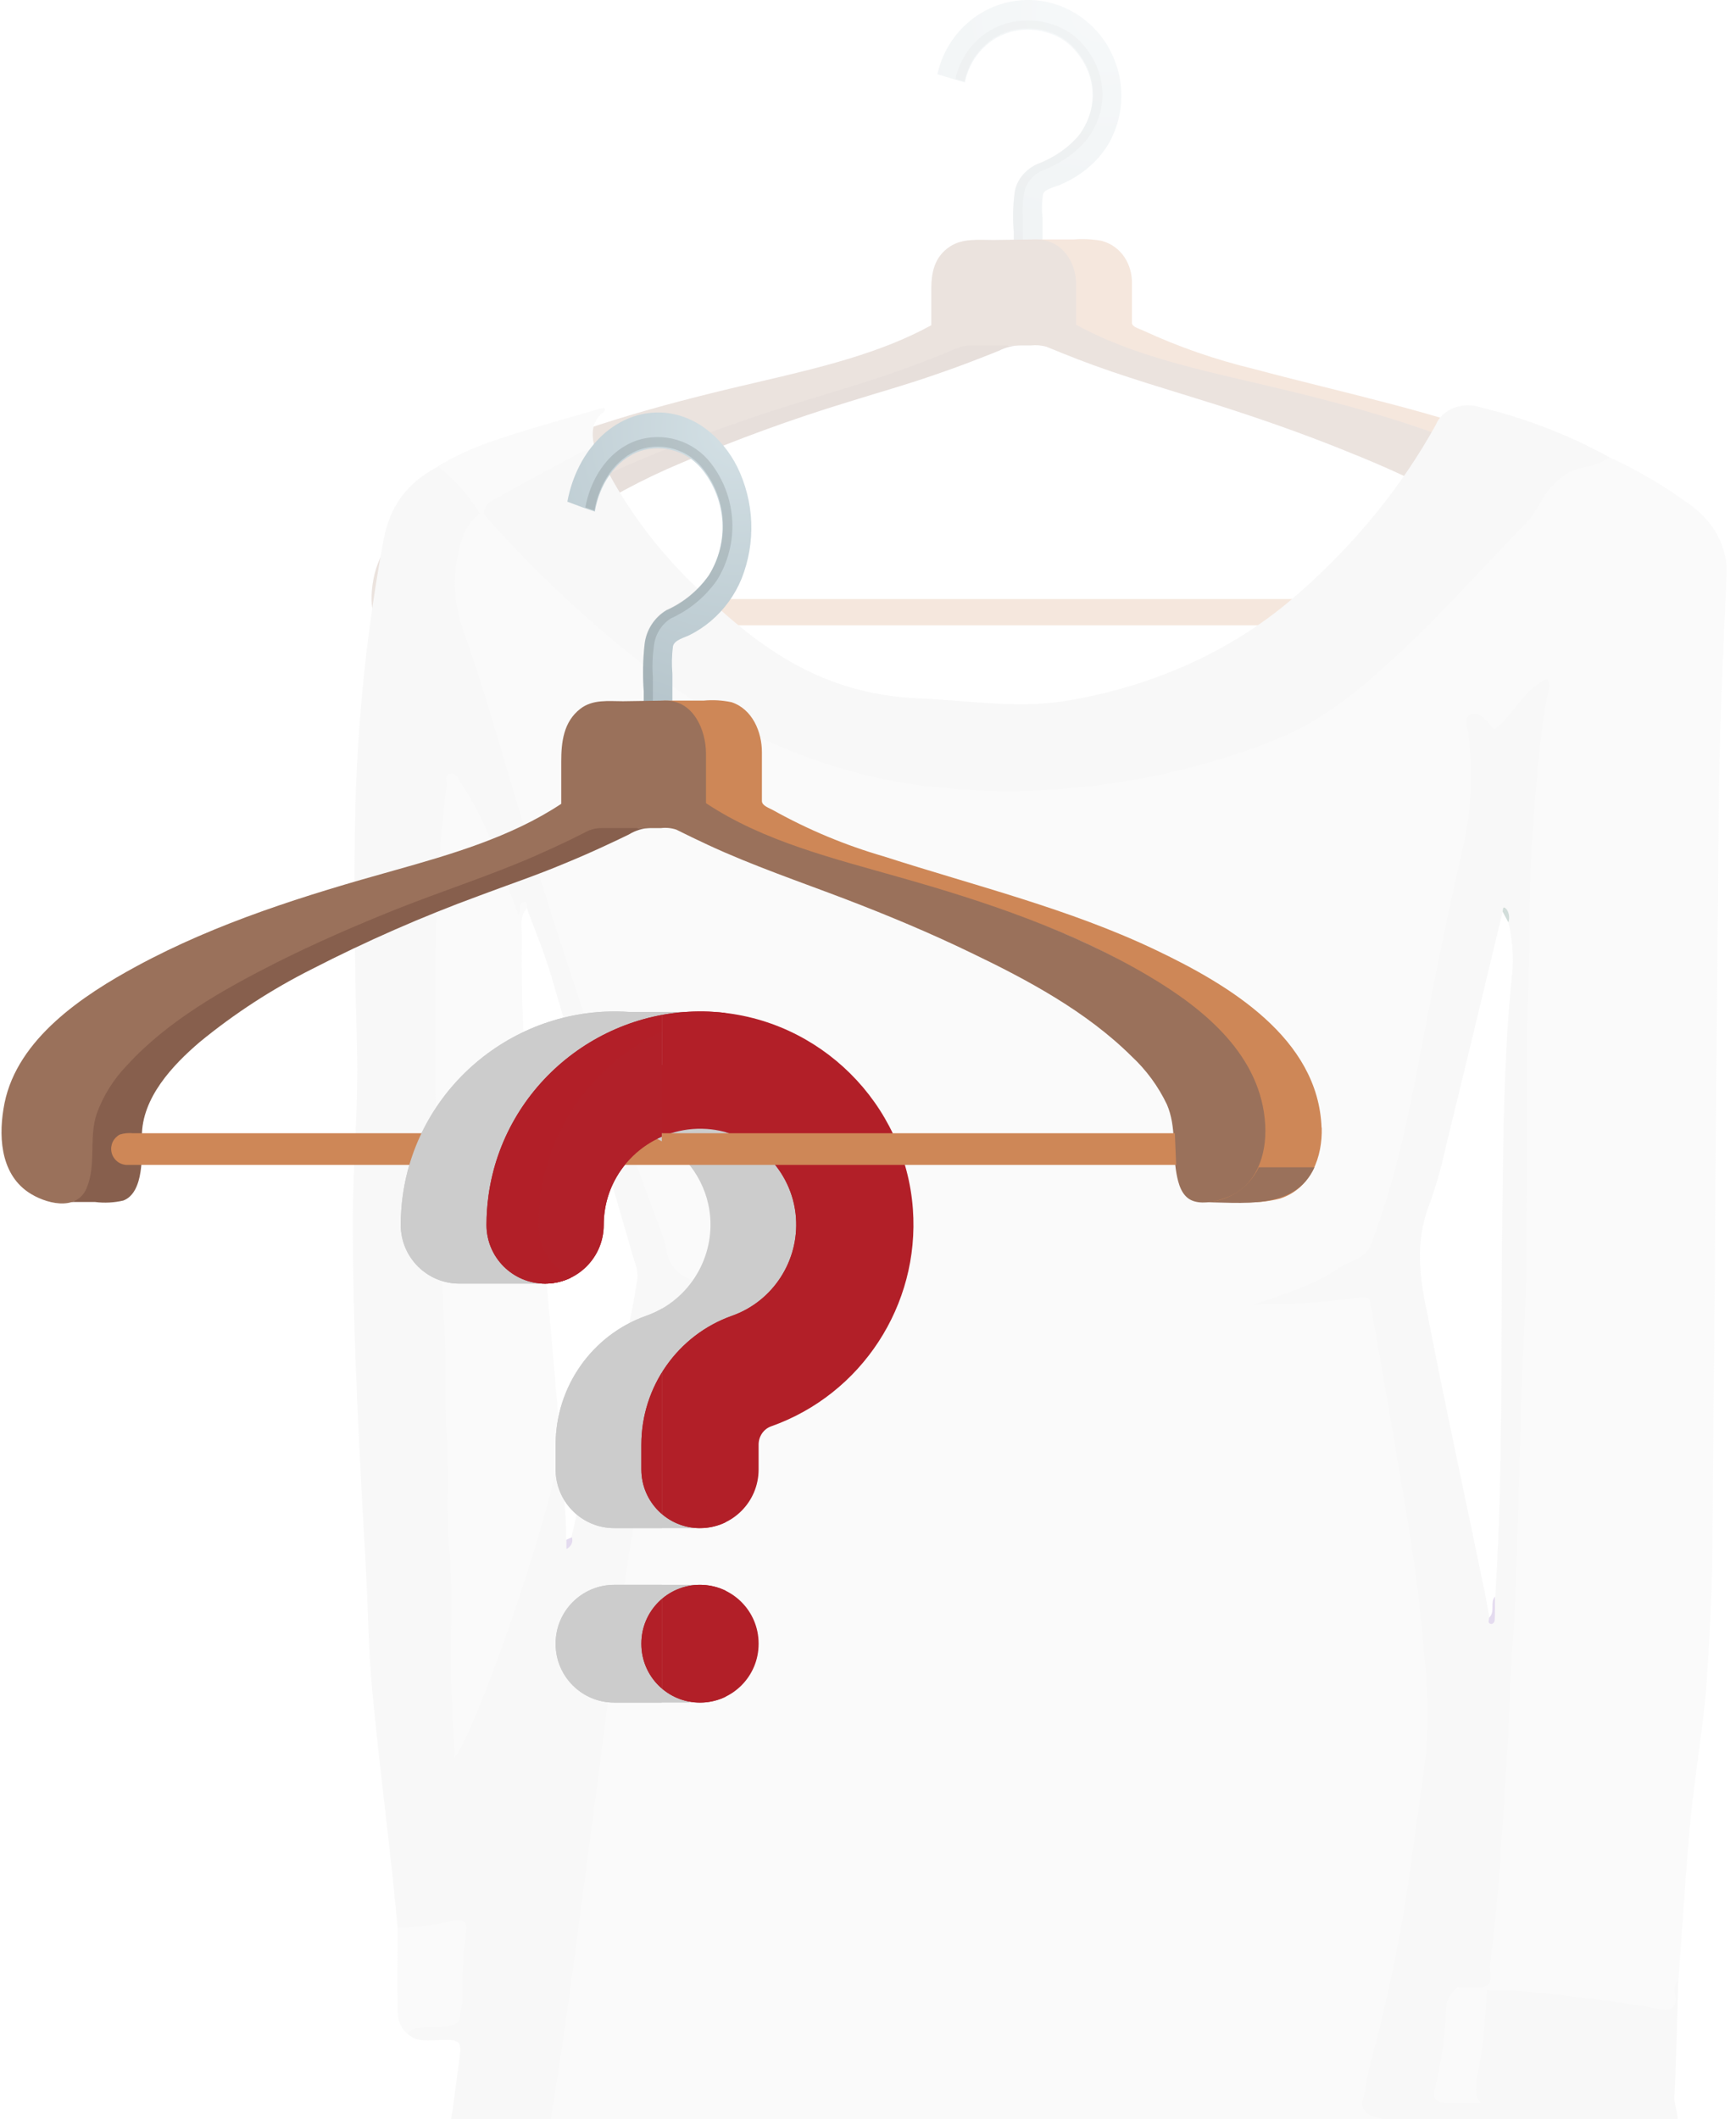 <svg width="204" height="249" viewBox="0 0 204 249" fill="none" xmlns="http://www.w3.org/2000/svg">
<g clip-path="url(#clip0_7723_68417)">
<g opacity="0.2">
<path d="M120.825 0C124.931 0 128.337 2.359 130.115 5.307C131.115 6.998 131.677 8.844 131.765 10.726C131.852 12.609 131.465 14.486 130.626 16.236C129.839 17.831 128.603 19.247 127.022 20.363C126.255 20.903 125.413 21.365 124.515 21.739C123.938 21.983 122.746 22.203 122.566 22.824C122.426 23.721 122.403 24.628 122.5 25.529C122.5 26.826 122.5 26.559 122.5 27.888V30.938L119.132 31.504V27.227C118.996 25.697 119.031 24.16 119.236 22.636C119.327 21.958 119.606 21.307 120.048 20.733C120.491 20.159 121.087 19.677 121.79 19.326C123.782 18.588 125.498 17.417 126.757 15.937C127.928 14.374 128.493 12.549 128.372 10.711C128.252 8.872 127.454 7.109 126.085 5.661C125.241 4.753 124.08 4.084 122.761 3.745C121.442 3.406 120.029 3.413 118.716 3.766C115.707 4.647 113.882 7.17 113.39 9.678C112.661 9.49 111.384 9.105 110.154 8.711C111.299 3.617 115.688 0 120.825 0Z" fill="url(#paint0_radial_7723_68417)"/>
<g style="mix-blend-mode:multiply" opacity="0.2">
<path d="M120.207 31.376V27.248C120.207 26.792 120.207 26.328 120.207 25.864C120.113 24.841 120.154 23.813 120.33 22.798C120.397 22.256 120.61 21.735 120.952 21.271C121.294 20.807 121.757 20.412 122.307 20.117C124.489 19.302 126.366 18.012 127.737 16.382C129.039 14.639 129.666 12.605 129.532 10.557C129.398 8.508 128.511 6.543 126.989 4.927C125.993 3.864 124.626 3.083 123.075 2.69C121.523 2.297 119.864 2.312 118.324 2.733C114.663 3.81 112.809 6.782 112.27 9.275C112.686 9.393 113.055 9.503 113.339 9.573C113.84 7.042 115.675 4.502 118.702 3.614C120.026 3.259 121.45 3.252 122.779 3.594C124.108 3.936 125.277 4.61 126.129 5.524C127.506 6.983 128.309 8.758 128.429 10.61C128.549 12.461 127.98 14.298 126.8 15.871C125.534 17.365 123.805 18.547 121.796 19.291C121.089 19.646 120.489 20.131 120.043 20.709C119.597 21.287 119.316 21.943 119.223 22.625C119.026 24.16 118.994 25.708 119.128 27.248V31.564L120.207 31.376Z" fill="#565E60"/>
</g>
<path d="M118.413 40.578C118.818 40.456 119.253 40.416 119.681 40.461H116.398C115.149 40.461 113.513 40.272 112.396 40.728C107.237 42.809 101.94 44.647 96.532 46.231C85.813 49.479 75.086 53.197 65.569 58.489C61.113 61.013 55.513 64.519 54.396 69.213C54.018 70.856 54.302 72.57 53.933 74.229C53.851 74.825 53.63 75.402 53.28 75.927C52.987 76.352 52.202 77.075 51.52 76.981C51.763 77 52.007 77 52.249 76.981C51.966 77.063 51.669 77.103 51.369 77.099H54.661C55.766 77.214 56.887 77.166 57.972 76.957C60.47 76.171 60.158 72.311 60.158 70.668C60.158 66.933 63.762 63.741 66.959 61.477C71.023 58.703 75.447 56.313 80.147 54.353C86.504 51.636 93.056 49.246 99.767 47.199C103.106 46.153 106.493 45.209 109.795 44.054C111.507 43.472 113.21 42.851 114.884 42.198C115.726 41.876 116.559 41.546 117.391 41.208C118.165 40.813 119.048 40.591 119.955 40.563L118.413 40.578Z" fill="#875F4D"/>
<path d="M198.784 69.859C198.415 61.092 187.867 55.888 179.391 52.523C169.164 48.458 158.105 46.233 147.368 43.355C142.844 42.267 138.483 40.756 134.37 38.85C133.916 38.63 133.017 38.41 133.017 37.938V33.173C133.017 31.176 131.891 28.959 129.451 28.291C128.372 28.101 127.265 28.048 126.168 28.134H121.088C124.38 28.134 125.818 31.058 125.818 33.386V38.017C125.818 38.347 127.379 38.921 127.71 39.094C136.508 43.198 146.725 44.778 156.27 47.247C166.137 49.81 176.108 52.955 184.064 58.561C187.782 61.171 190.856 64.363 191.499 68.483C192.048 71.966 190.894 75.889 186.296 76.896C186.013 76.959 185.029 76.951 184.849 77.1C185.054 77.085 185.259 77.085 185.464 77.1H189.371C190.9 77.19 192.437 77.073 193.921 76.754C197.611 75.748 198.897 72.634 198.803 69.827C198.784 69.749 198.793 69.953 198.784 69.859Z" fill="#CE8757"/>
<path d="M121.716 28.133C124.96 28.133 126.446 30.995 126.446 33.306V38.149C133.219 41.892 141.478 43.551 149.15 45.375C159.225 47.733 169.432 50.58 178.476 55.03C185.023 58.253 191.72 62.798 192.165 69.591C192.345 72.508 191.124 75.582 187.596 76.667C186.432 77.036 184.71 77.374 183.518 76.934C182.326 76.494 181.948 75.291 181.74 74.34C181.238 72.044 181.74 69.764 180.614 67.578C179.597 65.802 178.185 64.201 176.452 62.861C171.135 58.481 164.248 55.407 157.531 52.734C152.735 50.808 147.816 49.102 142.849 47.521C137.419 45.799 131.951 44.258 126.673 42.222C125.424 41.742 124.185 41.239 122.945 40.728C122.363 40.57 121.746 40.522 121.138 40.587H114.176C113.515 40.578 112.862 40.714 112.284 40.98L110.392 41.766C109.029 42.309 107.648 42.835 106.267 43.339C100.96 45.257 95.435 46.727 90.062 48.504C85.332 50.077 80.602 51.783 76.004 53.701C69.723 56.343 63.167 59.401 58.38 63.773C56.814 65.121 55.608 66.728 54.842 68.49C53.896 70.849 54.842 73.443 53.65 75.763C52.458 78.082 48.731 77.233 46.782 76.124C43.433 74.214 43.291 70.432 44.02 67.429C45.562 61.139 53.224 56.909 59.553 54.063C69.013 49.801 79.419 47.12 89.712 44.738C96.438 43.166 103.562 41.459 109.436 38.212V34.1C109.436 32.182 109.701 30.209 111.678 28.935C113.145 27.991 114.97 28.196 116.702 28.196L121.716 28.133Z" fill="#9A715B"/>
<path d="M191.404 73.711C190.799 74.768 189.834 75.655 188.628 76.26C187.422 76.865 186.029 77.162 184.621 77.115C189.257 77.115 195.623 77.98 197.95 73.711H191.404Z" fill="#9A715B"/>
<path d="M181.694 73.475H58.297C57.886 73.449 57.497 73.313 57.188 73.086C56.879 72.86 56.667 72.556 56.585 72.221C56.503 71.886 56.554 71.538 56.732 71.229C56.909 70.92 57.203 70.668 57.568 70.51C58.07 70.382 58.598 70.339 59.12 70.385H181.543L181.694 73.475Z" fill="#CE8757"/>
<path d="M193.436 73.492C193.37 73.602 193.315 73.712 193.26 73.812V73.867C193.118 74.082 192.96 74.29 192.787 74.489C192.626 74.67 192.453 74.844 192.27 75.01L192.204 75.074C192.024 75.23 191.833 75.376 191.631 75.513L191.466 75.623L190.993 75.897L190.773 76.007L190.267 76.236L190.08 76.309C189.838 76.391 189.596 76.473 189.343 76.537H189.2C188.99 76.593 188.777 76.639 188.562 76.675H188.308L187.725 76.748H187.472C187.19 76.762 186.907 76.762 186.625 76.748L193.227 76.793C193.513 76.793 193.788 76.793 194.063 76.793H194.316C194.512 76.782 194.707 76.76 194.899 76.729L195.163 76.684L195.791 76.556H195.945C196.192 76.491 196.434 76.414 196.671 76.327L196.869 76.245C197.042 76.179 197.211 76.106 197.375 76.025L197.595 75.906L198.057 75.641L198.233 75.531C198.251 75.528 198.27 75.528 198.288 75.531C198.458 75.411 198.619 75.282 198.772 75.147V75.093L199.026 74.864L199.29 74.571L199.499 74.306C199.577 74.221 199.644 74.129 199.697 74.032V73.949V73.904L199.785 73.776C199.817 73.71 199.854 73.646 199.895 73.584L193.436 73.492Z" fill="#DDDDDD"/>
<path fill-rule="evenodd" clip-rule="evenodd" d="M41.461 143.523C41.461 157.304 42.253 171.067 43.023 184.82C43.265 189.237 43.287 193.663 43.694 198.062C44.344 205.213 45.246 212.346 46.027 219.488C46.28 221.811 46.489 224.143 46.72 226.465C47.031 226.659 47.392 226.789 47.774 226.846C48.156 226.903 48.549 226.886 48.921 226.795C49.856 226.676 50.803 226.566 51.738 226.429C54.158 226.072 54.489 226.264 54.126 228.258C53.867 230.476 53.757 232.705 53.795 234.933C53.696 237.256 53.498 237.43 50.703 237.759C50.007 237.798 49.315 237.884 48.635 238.015C48.129 238.143 47.414 238.235 47.876 238.93C48.756 239.844 49.988 239.762 51.177 239.707C54.103 239.579 54.28 239.707 53.983 241.947C52.31 254.421 50.583 266.903 48.965 279.386C48.47 283.144 48.239 286.939 47.865 290.716C47.403 293.953 47.414 294.026 51.32 294.374C52.97 294.529 54.621 295.288 56.304 294.539C57.294 294.621 57.691 294.109 57.8 293.432C58.615 288.576 59.385 283.711 60.232 278.855C61.08 273.999 62.048 268.961 62.884 264.004C63.632 259.551 64.259 255.088 64.964 250.635C65.569 246.803 66.229 242.962 66.812 239.122C67.296 236.003 67.703 232.867 68.132 229.739C68.65 225.944 69.233 222.149 69.662 218.345C70.113 214.852 70.487 211.358 70.938 207.865C71.422 204.207 71.973 200.476 72.468 196.782C72.908 193.544 73.249 190.307 73.733 187.079C74.668 180.824 75.736 174.597 77.1 168.387C78.046 164.126 78.861 159.837 79.598 155.585C79.873 154.021 80.588 153.344 82.624 153.536C84.199 153.781 85.824 153.674 87.333 153.225C87.751 153.079 88.202 152.878 88.18 152.476C88.158 152.073 87.652 152.11 87.311 151.982C85.264 151.278 83.251 150.509 81.182 149.833C80.612 149.663 80.107 149.368 79.72 148.981C79.333 148.593 79.078 148.126 78.981 147.629C77.991 143.057 76.033 138.74 74.448 134.323C71.455 125.974 68.562 117.607 65.921 109.166C62.95 99.647 59.946 90.118 57.019 80.58C56.172 77.837 54.973 75.093 54.445 72.35C53.718 68.555 53.344 64.577 56.238 61.065C56.349 60.881 56.427 60.683 56.469 60.48C56.535 59.264 53.168 55.084 51.826 54.719C51.716 54.719 51.584 54.764 51.474 54.819C47.579 56.813 45.73 59.822 45.07 63.434C43.163 73.709 42.06 84.077 41.769 94.471C41.527 104.137 41.703 113.803 41.956 123.469C42.121 130.117 41.461 136.82 41.461 143.523ZM61.267 109.898C61.267 108.819 60.969 107.639 61.894 106.652C62.851 109.285 63.951 111.891 64.743 114.562C68.044 125.755 71.29 136.966 74.547 148.178C74.821 148.81 74.944 149.481 74.91 150.153C74.456 153.246 73.802 156.317 72.952 159.352C70.597 166.357 68.738 173.463 67.153 180.614C67.01 180.806 66.955 181.144 66.515 180.897C66.528 178.624 66.381 176.352 66.075 174.094C66.097 173.731 66.097 173.368 66.075 173.005C65.624 167.519 65.195 162.032 64.689 156.545C64.072 149.705 63.511 142.828 62.708 136.043C61.643 127.357 61.176 118.628 61.31 109.898H61.267Z" fill="#DDDDDD"/>
<path fill-rule="evenodd" clip-rule="evenodd" d="M197.236 232.676C197.676 226.705 198.039 220.734 198.567 214.78C199.106 208.608 200.294 202.49 200.646 196.308C200.911 191.791 201.175 187.264 201.219 182.746C201.505 152.834 201.681 122.913 202.011 93C202.099 84.633 202.517 76.256 202.88 67.889C203.034 66.165 202.667 64.436 201.812 62.859C200.957 61.283 199.641 59.909 197.984 58.863C195.27 56.908 192.32 55.192 189.181 53.742C187.292 53.88 185.483 54.442 183.948 55.368C182.413 56.294 181.21 57.55 180.467 59C179.822 60.129 179.021 61.191 178.079 62.164C173.26 67.328 168.308 72.413 163.225 77.418C157.61 82.893 150.289 86.977 142.066 89.224C132.417 92.009 122.171 93.072 111.994 92.342C103.798 91.732 95.886 89.54 88.888 85.941C80.763 81.763 73.511 76.513 67.421 70.395C64.384 67.459 61.094 64.688 58.486 61.469C58.302 61.192 58.054 60.947 57.755 60.749C57.457 60.551 57.115 60.404 56.748 60.317C56.535 60.327 56.333 60.398 56.176 60.518C55.205 61.351 54.534 62.394 54.239 63.527C53.197 66.864 53.224 70.37 54.316 73.696C55.901 78.085 57.265 82.53 58.574 86.965C64.208 106.169 70.403 125.19 77.456 144.046C77.861 145.033 78.171 146.045 78.38 147.073C78.488 147.859 78.864 148.603 79.462 149.218C80.06 149.833 80.856 150.295 81.758 150.548C83.601 151.119 85.398 151.788 87.138 152.551C85.708 153.328 84.355 153.099 83.067 153.118C79.843 153.118 79.579 153.2 79.062 155.788C77.103 165.49 75.057 175.175 73.561 184.923C72.086 194.305 70.997 203.724 69.742 213.125C68.4 223.093 67.19 233.079 65.671 243.028C63.9 254.642 62.018 266.238 59.939 277.778C59.058 282.539 58.215 287.279 57.408 291.998C57.312 292.931 56.908 293.823 56.242 294.577C56.385 295.199 57.023 295.208 57.584 295.299C66.519 296.369 75.475 297.311 84.487 297.869C87.59 298.052 90.692 298.235 93.806 298.345C104.677 298.738 115.548 298.893 126.419 298.692C134.727 298.537 143.056 298.427 151.375 298.006C164.655 297.329 177.782 295.921 190.986 294.348C193.274 294.074 193.439 293.845 193.186 291.87C192.702 285.469 191.481 279.196 190.469 272.877C189.533 267.015 188.543 261.153 187.564 255.3C187.495 254.992 187.407 254.687 187.3 254.386C178.904 253.472 171.015 251.085 163.17 248.607C160.815 247.866 160.65 247.601 161.09 245.589C163.423 235.1 165.976 224.647 167.23 214.021C167.659 210.455 168.22 206.888 168.495 203.322C168.804 199.49 168.154 195.64 167.758 191.818C166.57 180.049 164.358 168.38 162.378 156.693C162.191 155.605 161.883 154.544 161.696 153.465C161.701 153.227 161.638 152.991 161.511 152.777C161.385 152.564 161.198 152.378 160.968 152.237C160.737 152.095 160.469 152.002 160.186 151.964C159.903 151.926 159.613 151.946 159.341 152.02C156.04 152.395 152.662 152.624 149.625 152.779C152.776 151.868 155.758 150.593 158.483 148.993C160.566 147.828 162.029 146.04 162.565 144C164.843 136.749 166.61 129.393 167.857 121.971C169.277 114.463 170.806 106.973 172.567 99.52C173.53 95.169 173.749 90.727 173.216 86.325C173.162 86.022 173.14 85.716 173.15 85.41C173.205 84.715 173.546 84.642 174.25 85.026C176.143 86.059 176.242 86.032 177.606 84.523C178.634 83.138 179.869 81.866 181.281 80.737C181.295 81.877 181.188 83.015 180.962 84.139C180.148 89.507 179.741 94.903 179.543 100.298C178.86 118.587 179.135 136.877 178.761 155.166C178.563 164.622 178.123 174.077 177.837 183.515C177.65 189.385 177.331 195.247 176.968 201.109C176.396 210.501 175.801 219.883 174.954 229.256C174.767 231.314 174.624 233.28 171.29 233.436C172.038 234.771 173.491 234.048 174.69 234.231C180.459 234.384 186.202 234.947 191.855 235.914C192.856 236.051 193.847 236.279 194.848 236.38C196.729 236.572 197.048 236.316 197.048 234.762C196.943 234.063 197.007 233.354 197.236 232.676Z" fill="#E8E8E8"/>
<path fill-rule="evenodd" clip-rule="evenodd" d="M56.854 60.428C61.998 66.29 67.733 71.778 73.997 76.833C82.92 84.149 93.252 89.682 105.807 91.931C113.225 93.128 120.834 93.267 128.308 92.343C135.525 91.508 142.551 89.776 149.148 87.204C155.211 84.936 159.623 81.195 163.947 77.208C169.449 72.151 174.224 66.692 179.351 61.452C180.804 59.961 181.266 57.986 182.971 56.55C183.803 55.692 184.972 55.103 186.272 54.886C187.33 54.703 188.318 54.311 189.155 53.743C184.501 51.163 179.404 49.184 174.037 47.872C173.535 47.698 172.996 47.611 172.452 47.617C171.908 47.624 171.372 47.723 170.877 47.91C170.381 48.096 169.937 48.365 169.572 48.7C169.207 49.035 168.929 49.428 168.755 49.856C164.712 57.183 159.239 63.903 152.559 69.746C145.25 76.256 135.646 80.674 125.128 82.366C119.428 83.28 113.74 82.284 108.04 82.055C95.552 81.57 87.871 74.968 80.642 67.844C76.702 63.834 73.461 59.383 71.015 54.621C70.707 54.054 70.299 53.523 69.914 52.984C69.276 52.307 68.528 52.591 67.89 52.902C64.298 54.609 60.84 56.502 57.536 58.571C56.876 59.047 56.303 59.605 56.854 60.428Z" fill="#DDDDDD"/>
<path fill-rule="evenodd" clip-rule="evenodd" d="M174.619 247.569C181.452 248.09 188.351 248.172 195.085 249.498C195.715 249.549 196.306 249.778 196.757 250.147C197.594 248.94 196.757 247.724 196.757 246.49C196.988 241.917 197.076 237.281 197.219 232.672C196.526 233.294 196.812 234.071 196.867 234.748C196.966 236.055 196.152 236.275 194.887 236.028C191.212 235.315 187.482 234.857 183.73 234.446C180.744 234.032 177.723 233.827 174.696 233.833C173.673 234.921 174.223 236.229 173.981 237.427C173.53 239.768 173.343 242.146 172.991 244.496C172.826 245.721 172.672 247.047 174.619 247.569Z" fill="#DDDDDD"/>
<path fill-rule="evenodd" clip-rule="evenodd" d="M56.854 60.426C56.827 60.058 56.934 59.692 57.162 59.375C57.39 59.059 57.728 58.806 58.131 58.652C61.344 56.823 64.579 55.095 67.847 53.358C68.441 53.037 69.112 52.617 69.948 52.983C69.563 51.3 69.255 49.636 71.049 48.319C71.147 48.026 71.048 47.889 70.652 47.953C66.251 49.288 61.85 50.422 57.515 51.949C55.377 52.697 53.347 53.642 51.463 54.766C53.507 56.4 55.197 58.315 56.458 60.426H56.854Z" fill="#E8E8E8"/>
<path fill-rule="evenodd" clip-rule="evenodd" d="M47.84 238.911C48.941 237.796 50.624 238.271 51.988 238.116C53.353 237.96 54.112 237.768 54.112 236.561C54.112 236.049 54.31 235.537 54.321 235.025C54.261 232.38 54.404 229.735 54.75 227.106C54.948 225.981 54.75 225.368 52.902 225.743C50.893 226.231 48.81 226.474 46.718 226.466C46.718 229.511 46.641 232.556 46.718 235.61C46.718 236.753 46.729 237.979 47.84 238.911Z" fill="#E8E8E8"/>
<path fill-rule="evenodd" clip-rule="evenodd" d="M174.62 247.569C173.201 246.718 173.344 245.475 173.52 244.313C174.222 240.852 174.611 237.352 174.686 233.842C173.586 233.696 172.31 234.135 171.242 233.522C170.362 233.468 169.922 233.742 169.658 234.501C168.987 236.412 169.394 238.387 168.998 240.335C168.601 242.283 168.337 244.085 167.897 245.95C167.6 247.185 168.073 247.569 169.482 247.56C171.198 247.541 172.937 247.569 174.62 247.569Z" fill="#E8E8E8"/>
<path fill-rule="evenodd" clip-rule="evenodd" d="M67.197 180.617L66.559 180.901C66.559 181.248 66.559 181.587 66.559 181.998C66.834 181.859 67.046 181.648 67.162 181.398C67.278 181.148 67.29 180.874 67.197 180.617Z" fill="#794BB0"/>
<path fill-rule="evenodd" clip-rule="evenodd" d="M147.18 153.327C148.962 153.071 150.723 153.327 152.461 153.181C154.915 153.007 157.358 152.769 159.789 152.449C160.636 152.339 160.89 152.449 161.033 153.135C162.133 159.536 163.288 165.937 164.334 172.293C165.258 177.78 166.237 183.331 166.831 188.882C167.183 192.174 167.473 195.475 167.7 198.785C168.141 205.077 166.754 211.222 166.017 217.422C164.915 225.896 163.232 234.31 160.978 242.625C160.625 243.978 160.493 245.368 160.141 246.749C160.074 246.954 160.057 247.168 160.091 247.378C160.125 247.589 160.21 247.791 160.34 247.974C160.471 248.157 160.644 248.316 160.85 248.441C161.056 248.567 161.29 248.657 161.539 248.706C169.527 251.047 177.383 253.736 185.867 254.714C186.395 254.778 186.89 254.833 187.242 254.422C186.901 253.224 187.55 252.721 188.947 252.382C191.633 251.857 194.247 251.107 196.749 250.142C196.628 249.154 195.582 249.118 194.779 248.98C190.249 248.171 185.651 247.651 181.025 247.426C178.935 247.334 176.844 247.334 174.764 247.078C173.246 247.078 171.728 247.078 170.198 247.078C168.911 247.078 168.339 246.685 168.592 245.56C169.376 242.361 169.832 239.112 169.956 235.849C170.038 234.96 170.503 234.125 171.265 233.499C172.366 233.499 173.73 233.718 174.632 233.325C175.535 232.932 175.018 231.706 175.106 230.865C175.546 226.951 176.041 223.046 176.272 219.123C176.58 213.901 176.998 208.68 177.262 203.449C177.394 200.861 177.394 198.273 177.592 195.685C178.241 187.601 178.297 179.517 178.605 171.424C178.748 167.693 178.726 163.962 178.935 160.231C179.848 144.548 179.122 128.837 179.683 113.154C179.859 108.07 179.683 102.976 180.101 97.901C180.585 92.24 180.805 86.552 182.027 80.938C182.095 80.738 182.108 80.528 182.064 80.323C182.021 80.119 181.921 79.925 181.773 79.758C178.847 81.111 177.988 83.919 175.656 85.647C175.529 85.593 175.414 85.522 175.315 85.437C174.698 84.659 173.972 83.553 172.806 83.928C172.014 84.184 172.421 85.455 172.531 86.241C173.132 90.817 172.891 95.443 171.816 99.959C170.451 105.89 169.193 111.84 168.042 117.809C166.193 127.393 164.631 137.013 161.044 146.34C160.46 147.877 158.458 148.169 157.159 149.084C154.233 151.096 150.668 152.074 147.18 153.327ZM167.932 141.613C168.743 139.372 169.397 137.094 169.89 134.791C172.142 125.567 174.372 116.34 176.58 107.11C177.68 107.228 176.822 108.024 177.251 108.353C177.735 110.394 177.879 112.48 177.68 114.553C176.8 122.939 176.69 131.361 176.58 139.765C176.294 155.705 176.723 171.653 175.711 187.583C175.569 188.12 175.513 188.671 175.546 189.22C175.491 189.531 175.865 190.061 175.029 190.07C174.82 188.946 174.643 187.812 174.401 186.687C172.201 176.024 169.879 165.389 167.8 154.68C166.853 150.364 166.226 145.984 167.932 141.613Z" fill="#DDDDDD"/>
<path fill-rule="evenodd" clip-rule="evenodd" d="M175.668 187.586C175.063 188.345 175.745 189.342 174.986 190.073C174.986 190.329 174.799 190.649 175.118 190.777C175.437 190.905 175.635 190.558 175.646 190.348C175.69 189.433 175.668 188.51 175.668 187.586Z" fill="#7A4BB0"/>
<path fill-rule="evenodd" clip-rule="evenodd" d="M176.58 107.112C176.8 107.524 177.02 107.945 177.251 108.356C177.418 107.861 177.355 107.333 177.075 106.875C176.58 106.308 176.624 106.847 176.58 107.112Z" fill="#205646"/>
<path fill-rule="evenodd" clip-rule="evenodd" d="M52.486 92.278C52.541 91.793 52.123 91.062 52.871 90.897C53.62 90.733 53.807 91.519 54.093 91.922C55.837 94.522 57.207 97.285 58.175 100.152C59.044 102.548 59.957 104.944 60.904 107.468C61.399 106.882 60.772 106.132 61.586 105.968C62.015 105.876 61.905 106.416 61.938 106.699C61.014 107.687 61.333 108.867 61.311 109.946C61.199 118.674 61.687 127.4 62.774 136.081C63.578 142.903 64.139 149.743 64.755 156.584C65.261 162.071 65.69 167.557 66.141 173.044C66.163 173.407 66.163 173.77 66.141 174.132C65.327 173.291 66.141 172.23 65.602 171.307C64.095 179.839 55.875 203.533 53.389 206.514C53.334 204.246 53.235 202.024 53.102 199.802C52.772 193.784 53.356 187.758 52.794 181.732C52.42 177.699 52.794 173.648 52.53 169.597C52.156 164.686 52.596 159.739 52.156 154.81C51.947 152.432 51.991 150.045 51.903 147.668C51.683 141.504 51.265 135.341 51.199 129.177C51.067 116.841 50.935 104.532 52.486 92.278Z" fill="#E8E8E8"/>
</g>
<g clip-path="url(#clip1_7723_68417)">
<path d="M83.933 164.29L98.188 153.124L100.413 133.683L83.933 124.611L77.243 133.805C80.705 135.543 83.164 139.014 83.46 143.062C83.831 148.155 80.743 152.897 75.947 154.591C69.575 156.846 65.293 162.928 65.293 169.729V172.65C65.293 176.455 68.378 179.54 72.181 179.54H82.257L83.933 164.29ZM64.058 150.813H53.983C50.178 150.813 47.094 147.728 47.094 143.923C47.094 142.757 47.175 141.583 47.336 140.433C49.141 127.497 60.79 118.032 73.857 118.89H83.935L76.766 126.129M82.257 186.202H72.182C68.377 186.202 65.293 189.287 65.293 193.092V193.149C65.293 196.954 68.377 200.038 72.182 200.038H81.032" fill="#CCCCCC"/>
<path d="M82.256 179.539C78.451 179.539 75.367 176.455 75.367 172.65V169.728C75.367 162.928 79.649 156.845 86.022 154.592C90.816 152.897 93.905 148.156 93.534 143.063C93.127 137.486 88.612 133.005 83.031 132.639C77.128 132.249 71.869 136.513 71.056 142.337C70.983 142.863 70.946 143.393 70.947 143.923C70.947 147.728 67.862 150.813 64.057 150.813C60.252 150.813 57.168 147.728 57.168 143.923C57.168 142.757 57.249 141.583 57.41 140.433C59.215 127.497 70.864 118.032 83.931 118.89C96.337 119.702 106.373 129.664 107.276 142.061C108.098 153.328 101.247 163.823 90.615 167.582C89.736 167.893 89.145 168.755 89.145 169.728V172.65C89.145 176.455 86.061 179.539 82.256 179.539ZM82.256 200.038C78.451 200.038 75.367 196.954 75.367 193.149V193.092C75.367 189.287 78.451 186.203 82.256 186.203C86.061 186.203 89.145 189.287 89.145 193.092V193.149C89.145 196.954 86.061 200.038 82.256 200.038Z" fill="#B21F28"/>
<path d="M63.504 140.435C63.342 141.591 63.262 142.757 63.263 143.924C63.263 146.636 64.828 148.982 67.106 150.104C66.159 150.572 65.117 150.815 64.061 150.813C60.258 150.813 57.172 147.73 57.172 143.924C57.172 142.758 57.255 141.584 57.416 140.435C59.219 127.496 70.871 118.033 83.937 118.89C84.405 118.921 84.87 118.965 85.331 119.024C74.267 120.387 65.09 129.072 63.504 140.435ZM92.117 154.591C85.744 156.845 81.46 162.929 81.46 169.729V172.651C81.46 175.362 83.029 177.709 85.307 178.831C84.36 179.299 83.317 179.542 82.261 179.54C78.455 179.54 75.372 176.456 75.372 172.651V169.729C75.372 162.929 79.653 156.845 86.029 154.591C90.823 152.895 93.909 148.157 93.538 143.064C93.19 138.274 89.811 134.292 85.327 133.036C86.562 132.689 87.847 132.555 89.126 132.64C94.708 133.005 99.223 137.485 99.629 143.064C100 148.157 96.91 152.895 92.117 154.591ZM85.306 199.33C84.36 199.798 83.317 200.04 82.261 200.039C78.455 200.039 75.372 196.955 75.372 193.149V193.091C75.372 189.288 78.455 186.202 82.261 186.202C83.355 186.202 84.388 186.456 85.306 186.911C83.029 188.036 81.459 190.383 81.459 193.091V193.15C81.459 195.861 83.029 198.208 85.306 199.33Z" fill="#B21F28"/>
<path d="M77.341 48.461C81.447 48.461 84.852 51.299 86.631 54.846C87.63 56.881 88.192 59.102 88.28 61.367C88.368 63.632 87.98 65.89 87.142 67.996C86.355 69.916 85.119 71.619 83.537 72.963C82.77 73.612 81.929 74.168 81.03 74.618C80.453 74.911 79.261 75.176 79.082 75.924C78.941 77.003 78.919 78.094 79.015 79.178C79.015 80.739 79.015 80.417 79.015 82.016V85.686L75.648 86.368V81.221C75.512 79.38 75.547 77.531 75.752 75.697C75.843 74.881 76.121 74.098 76.564 73.407C77.007 72.717 77.603 72.137 78.306 71.714C80.298 70.826 82.014 69.418 83.272 67.637C84.444 65.756 85.008 63.561 84.888 61.348C84.768 59.136 83.969 57.015 82.601 55.272C81.756 54.18 80.596 53.375 79.277 52.967C77.958 52.559 76.545 52.568 75.231 52.992C72.223 54.052 70.397 57.089 69.905 60.106C69.177 59.879 67.9 59.416 66.67 58.943C67.815 52.813 72.204 48.461 77.341 48.461Z" fill="url(#paint1_radial_7723_68417)"/>
<g style="mix-blend-mode:multiply" opacity="0.2">
<path d="M76.722 86.208V81.242C76.722 80.693 76.722 80.135 76.722 79.577C76.629 78.346 76.67 77.109 76.845 75.887C76.913 75.236 77.125 74.608 77.468 74.05C77.81 73.491 78.273 73.017 78.822 72.661C81.005 71.681 82.882 70.129 84.252 68.168C85.555 66.07 86.181 63.623 86.047 61.158C85.914 58.693 85.026 56.329 83.505 54.384C82.508 53.105 81.141 52.166 79.59 51.693C78.039 51.221 76.38 51.239 74.84 51.745C71.179 53.041 69.324 56.617 68.785 59.616C69.201 59.758 69.57 59.89 69.854 59.975C70.356 56.929 72.191 53.873 75.218 52.804C76.542 52.377 77.966 52.369 79.294 52.781C80.623 53.192 81.793 54.003 82.644 55.103C84.021 56.858 84.824 58.995 84.945 61.222C85.065 63.45 84.496 65.66 83.316 67.553C82.049 69.351 80.32 70.773 78.311 71.668C77.604 72.095 77.005 72.679 76.559 73.374C76.113 74.07 75.832 74.858 75.738 75.679C75.541 77.527 75.51 79.388 75.644 81.242V86.435L76.722 86.208Z" fill="#565E60"/>
</g>
<path d="M74.929 97.282C75.334 97.135 75.768 97.087 76.196 97.14H72.914C71.665 97.14 70.028 96.913 68.912 97.462C63.753 99.967 58.456 102.177 53.047 104.084C42.329 107.991 31.601 112.466 22.084 118.832C17.629 121.869 12.028 126.088 10.912 131.736C10.534 133.713 10.817 135.775 10.448 137.771C10.367 138.489 10.145 139.183 9.796 139.815C9.502 140.326 8.717 141.196 8.036 141.082C8.278 141.106 8.522 141.106 8.765 141.082C8.482 141.182 8.184 141.23 7.885 141.224H11.177C12.282 141.363 13.403 141.305 14.488 141.054C16.985 140.108 16.673 135.463 16.673 133.486C16.673 128.992 20.277 125.152 23.475 122.427C27.539 119.09 31.962 116.215 36.662 113.856C43.019 110.586 49.572 107.711 56.283 105.248C59.622 103.989 63.009 102.854 66.31 101.464C68.023 100.764 69.725 100.016 71.4 99.231C72.242 98.843 73.074 98.446 73.907 98.039C74.68 97.564 75.563 97.297 76.471 97.263L74.929 97.282Z" fill="#875F4D"/>
<path d="M155.299 132.518C154.93 121.97 144.382 115.708 135.906 111.659C125.68 106.768 114.621 104.091 103.884 100.628C99.36 99.32 94.999 97.501 90.885 95.208C90.431 94.943 89.533 94.678 89.533 94.11V88.377C89.533 85.975 88.407 83.307 85.966 82.503C84.888 82.274 83.781 82.21 82.684 82.314H77.603C80.896 82.314 82.334 85.833 82.334 88.633V94.205C82.334 94.602 83.894 95.293 84.226 95.501C93.023 100.439 103.24 102.341 112.786 105.311C122.653 108.395 132.624 112.179 140.579 118.924C144.297 122.065 147.372 125.906 148.015 130.863C148.564 135.054 147.41 139.774 142.812 140.985C142.528 141.061 141.544 141.051 141.365 141.231C141.569 141.213 141.775 141.213 141.98 141.231H145.887C147.416 141.339 148.953 141.199 150.437 140.815C154.126 139.604 155.413 135.858 155.318 132.481C155.299 132.386 155.309 132.632 155.299 132.518Z" fill="#CE8757"/>
<path d="M78.231 82.312C81.476 82.312 82.961 85.756 82.961 88.537V94.365C89.735 98.868 97.993 100.864 105.665 103.059C115.74 105.897 125.948 109.321 134.992 114.676C141.538 118.554 148.236 124.022 148.681 132.196C148.86 135.705 147.64 139.404 144.111 140.71C142.948 141.154 141.226 141.561 140.034 141.031C138.842 140.502 138.464 139.054 138.255 137.91C137.754 135.147 138.255 132.404 137.13 129.774C136.112 127.636 134.7 125.711 132.967 124.098C127.651 118.829 120.764 115.13 114.047 111.913C109.251 109.595 104.332 107.543 99.365 105.641C93.935 103.569 88.467 101.715 83.188 99.265C81.939 98.688 80.7 98.082 79.461 97.468C78.879 97.277 78.261 97.219 77.654 97.297H70.691C70.03 97.287 69.378 97.45 68.799 97.77L66.907 98.716C65.545 99.369 64.164 100.003 62.783 100.608C57.476 102.917 51.951 104.686 46.578 106.824C41.847 108.716 37.117 110.769 32.52 113.077C26.238 116.255 19.683 119.935 14.896 125.195C13.33 126.817 12.124 128.751 11.358 130.871C10.412 133.709 11.358 136.831 10.166 139.622C8.974 142.413 5.246 141.391 3.298 140.057C-0.051 137.758 -0.193 133.208 0.535 129.594C2.077 122.026 9.74 116.937 16.069 113.512C25.529 108.385 35.935 105.159 46.228 102.292C52.954 100.4 60.077 98.347 65.952 94.44V89.493C65.952 87.184 66.217 84.81 68.194 83.277C69.66 82.142 71.486 82.388 73.217 82.388L78.231 82.312Z" fill="#9A715B"/>
<path d="M147.92 137.148C147.315 138.421 146.349 139.487 145.143 140.215C143.938 140.944 142.544 141.301 141.137 141.245C145.772 141.245 152.139 142.285 154.466 137.148H147.92Z" fill="#9A715B"/>
<path d="M138.21 136.864H14.812C14.402 136.833 14.013 136.669 13.704 136.397C13.395 136.125 13.183 135.759 13.101 135.356C13.018 134.953 13.07 134.533 13.247 134.162C13.425 133.79 13.718 133.487 14.084 133.297C14.585 133.143 15.113 133.092 15.635 133.146H138.059L138.21 136.864Z" fill="#CE8757"/>
<g clip-path="url(#clip2_7723_68417)">
<path d="M83.931 164.29L98.186 153.124L100.411 133.683L83.931 124.611L77.241 133.805C80.703 135.543 83.162 139.014 83.458 143.062C83.829 148.155 80.741 152.897 75.945 154.591C69.573 156.846 65.291 162.928 65.291 169.729V172.65C65.291 176.455 68.376 179.54 72.179 179.54H82.255L83.931 164.29ZM64.057 150.813H53.981C50.176 150.813 47.092 147.728 47.092 143.923C47.092 142.757 47.173 141.583 47.334 140.433C49.139 127.497 60.788 118.032 73.855 118.89H83.933L76.764 126.129M82.256 186.202H72.18C68.375 186.202 65.291 189.287 65.291 193.092V193.149C65.291 196.954 68.375 200.038 72.18 200.038H81.03" fill="#CCCCCC"/>
<path d="M82.254 179.539C78.449 179.539 75.365 176.455 75.365 172.65V169.728C75.365 162.928 79.647 156.845 86.02 154.592C90.814 152.897 93.903 148.156 93.532 143.063C93.126 137.486 88.61 133.005 83.029 132.639C77.126 132.249 71.867 136.513 71.054 142.337C70.981 142.863 70.944 143.393 70.945 143.923C70.945 147.728 67.86 150.813 64.055 150.813C60.251 150.813 57.166 147.728 57.166 143.923C57.166 142.757 57.247 141.583 57.408 140.433C59.213 127.497 70.862 118.032 83.93 118.89C96.335 119.702 106.371 129.664 107.275 142.061C108.096 153.328 101.245 163.823 90.613 167.582C89.734 167.893 89.143 168.755 89.143 169.728V172.65C89.143 176.455 86.059 179.539 82.254 179.539ZM82.254 200.038C78.449 200.038 75.365 196.954 75.365 193.149V193.092C75.365 189.287 78.449 186.203 82.254 186.203C86.059 186.203 89.143 189.287 89.143 193.092V193.149C89.143 196.954 86.059 200.038 82.254 200.038Z" fill="#B12029"/>
<path d="M63.502 140.435C63.34 141.591 63.26 142.757 63.261 143.924C63.261 146.636 64.826 148.982 67.105 150.104C66.158 150.572 65.115 150.815 64.059 150.813C60.257 150.813 57.17 147.73 57.17 143.924C57.17 142.758 57.253 141.584 57.414 140.435C59.217 127.496 70.869 118.033 83.935 118.89C84.403 118.921 84.868 118.965 85.329 119.024C74.266 120.387 65.088 129.072 63.502 140.435ZM92.115 154.591C85.742 156.845 81.458 162.929 81.458 169.729V172.651C81.458 175.362 83.027 177.709 85.305 178.831C84.358 179.299 83.316 179.542 82.259 179.54C78.453 179.54 75.37 176.456 75.37 172.651V169.729C75.37 162.929 79.651 156.845 86.027 154.591C90.821 152.895 93.907 148.157 93.536 143.064C93.188 138.274 89.809 134.292 85.325 133.036C86.56 132.689 87.845 132.555 89.124 132.64C94.706 133.005 99.221 137.485 99.627 143.064C99.998 148.157 96.908 152.895 92.115 154.591ZM85.305 199.33C84.358 199.798 83.315 200.04 82.259 200.039C78.453 200.039 75.37 196.955 75.37 193.149V193.091C75.37 189.288 78.453 186.202 82.259 186.202C83.353 186.202 84.386 186.456 85.305 186.911C83.027 188.036 81.457 190.383 81.457 193.091V193.15C81.457 195.861 83.027 198.208 85.305 199.33Z" fill="#B21F28"/>
</g>
</g>
</g>
<defs>
<radialGradient id="paint0_radial_7723_68417" cx="0" cy="0" r="1" gradientUnits="userSpaceOnUse" gradientTransform="translate(129.987 1.651) scale(46.957 39.026)">
<stop stop-color="#D3E0E5"/>
<stop offset="1" stop-color="#ABBBC2"/>
</radialGradient>
<radialGradient id="paint1_radial_7723_68417" cx="0" cy="0" r="1" gradientUnits="userSpaceOnUse" gradientTransform="translate(86.503 50.448) scale(46.957 46.957)">
<stop stop-color="#D3E0E5"/>
<stop offset="1" stop-color="#ABBBC2"/>
</radialGradient>
<clipPath id="clip0_7723_68417">
<rect width="204" height="249" fill="white"/>
</clipPath>
<clipPath id="clip1_7723_68417">
<rect width="155.144" height="151.579" fill="white" transform="translate(0.18 48.461)"/>
</clipPath>
<clipPath id="clip2_7723_68417">
<rect width="30.677" height="81.203" fill="white" transform="translate(47.096 118.836)"/>
</clipPath>
</defs>
</svg>
